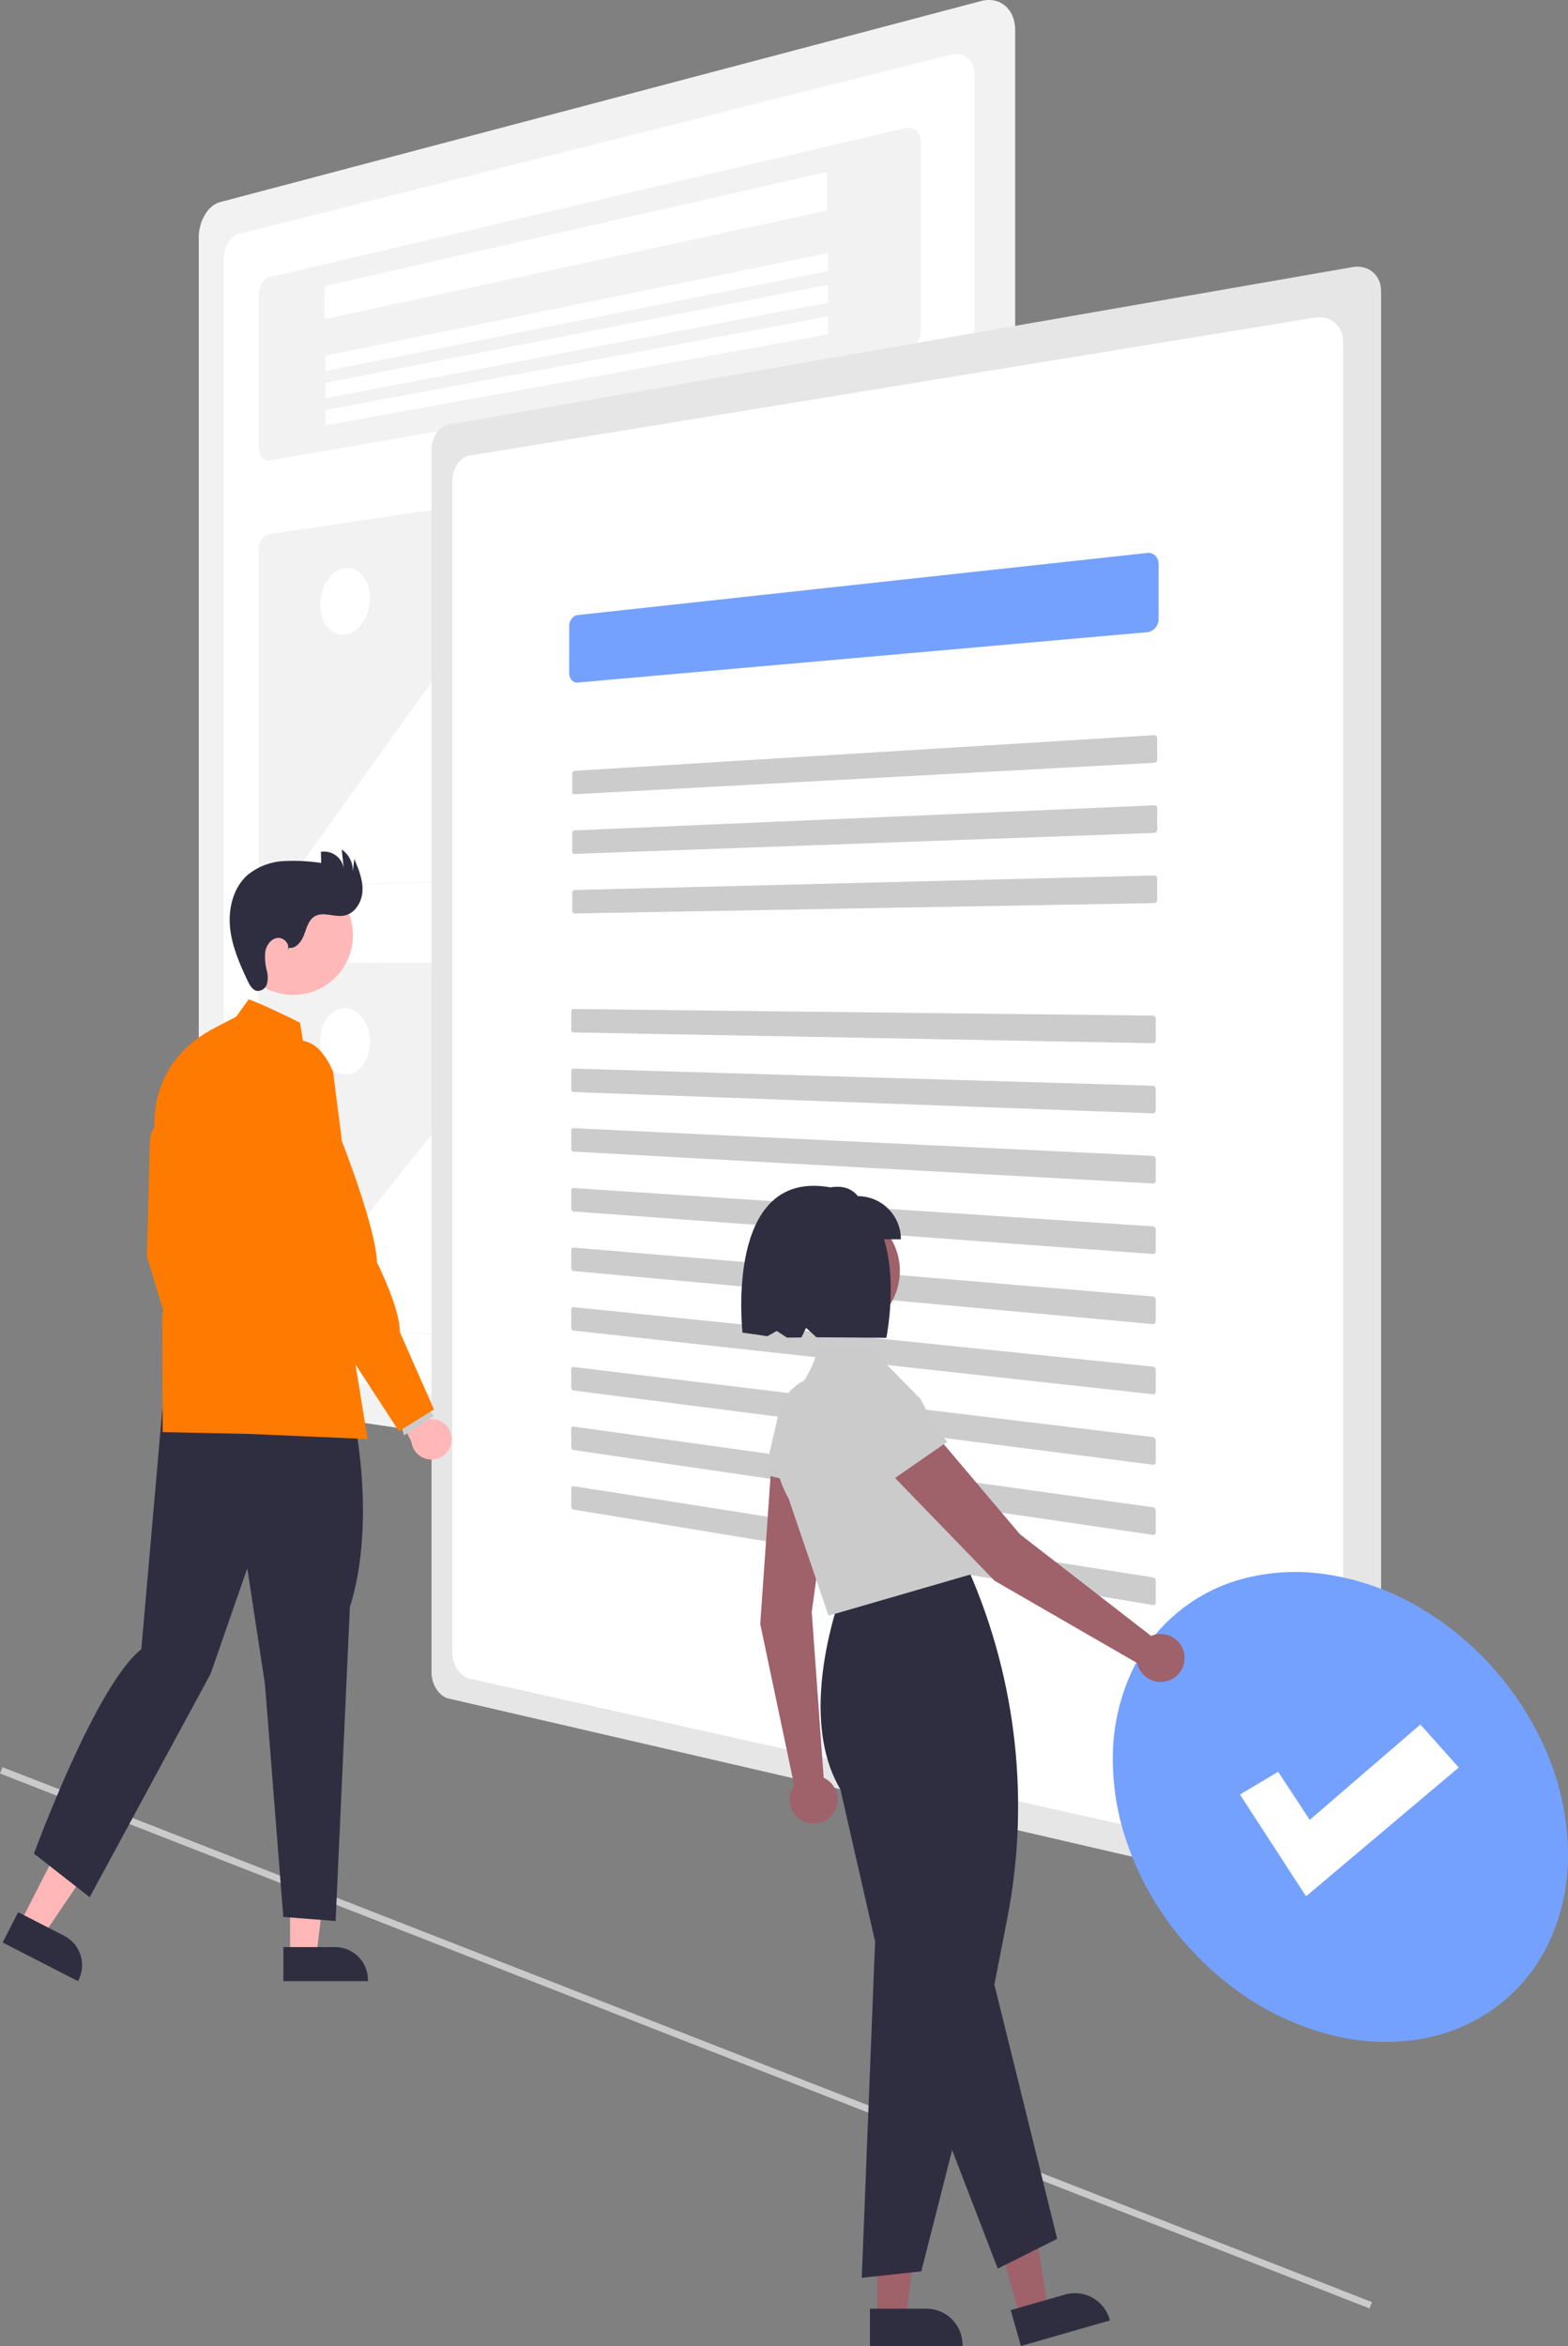 <svg xmlns="http://www.w3.org/2000/svg" width="125" height="187" viewBox="0 0 125 187" fill="none"><rect x="0" y="0" width="125" height="187" fill="#808080" stroke="none"/><g clip-path="url(#clip0_664_74)"><path d="M0.197 140.86L0 141.365L109.179 184.007L109.376 183.502L0.197 140.86Z" fill="#CACACA"></path><path d="M78.211 0.083L17.524 16.116C17.281 16.185 17.057 16.308 16.868 16.475C16.657 16.66 16.478 16.878 16.335 17.12C16.179 17.383 16.059 17.665 15.977 17.959C15.891 18.267 15.847 18.585 15.846 18.906V109.129C15.846 109.444 15.89 109.758 15.977 110.061C16.058 110.342 16.178 110.611 16.335 110.858C16.477 111.083 16.657 111.281 16.868 111.441C17.06 111.588 17.286 111.685 17.524 111.724L78.211 120.679C78.563 120.733 78.923 120.705 79.262 120.598C79.585 120.494 79.88 120.317 80.125 120.082C80.379 119.836 80.579 119.539 80.711 119.211C80.856 118.849 80.929 118.462 80.927 118.072V2.374C80.931 1.992 80.857 1.613 80.711 1.26C80.581 0.95 80.381 0.675 80.125 0.458C79.877 0.249 79.58 0.106 79.262 0.042C78.913 -0.026 78.553 -0.011 78.211 0.083Z" fill="#F2F2F2"></path><path d="M19.02 18.648C18.849 18.698 18.691 18.787 18.558 18.906C18.41 19.037 18.284 19.19 18.184 19.361C18.075 19.546 17.991 19.746 17.935 19.954C17.876 20.171 17.848 20.395 17.85 20.62V107.182C17.847 107.403 17.876 107.624 17.935 107.837C17.99 108.036 18.074 108.226 18.184 108.401C18.282 108.56 18.409 108.699 18.557 108.813C18.692 108.918 18.851 108.988 19.019 109.017L75.865 116.692C76.107 116.721 76.353 116.694 76.583 116.613C76.803 116.533 77.003 116.405 77.167 116.237C77.338 116.062 77.471 115.852 77.558 115.623C77.653 115.37 77.699 115.101 77.694 114.831V5.99C77.7 5.724 77.654 5.46 77.558 5.213C77.473 4.996 77.339 4.801 77.167 4.645C77.001 4.495 76.8 4.389 76.583 4.337C76.346 4.282 76.1 4.284 75.865 4.342L19.02 18.648Z" fill="white"></path><path d="M21.425 22.109C21.308 22.139 21.2 22.198 21.111 22.281C21.009 22.375 20.923 22.486 20.857 22.608C20.781 22.746 20.723 22.892 20.685 23.045C20.643 23.208 20.621 23.376 20.621 23.544V35.601C20.62 35.761 20.641 35.92 20.684 36.074C20.72 36.205 20.778 36.329 20.855 36.44C20.921 36.535 21.009 36.612 21.111 36.664C21.208 36.712 21.318 36.727 21.424 36.708L72.233 27.939C72.4 27.908 72.559 27.84 72.697 27.739C72.845 27.631 72.974 27.498 73.077 27.346C73.189 27.183 73.276 27.005 73.335 26.816C73.397 26.619 73.429 26.413 73.429 26.206V11.443C73.431 11.248 73.399 11.055 73.335 10.871C73.279 10.713 73.192 10.568 73.077 10.445C72.972 10.332 72.838 10.249 72.689 10.205C72.54 10.161 72.383 10.158 72.233 10.196L21.425 22.109Z" fill="#F2F2F2"></path><path d="M21.425 42.577C21.309 42.598 21.2 42.647 21.108 42.719C21.006 42.797 20.919 42.893 20.85 43.002C20.774 43.121 20.717 43.251 20.678 43.387C20.638 43.532 20.619 43.682 20.621 43.833V69.601C20.619 69.749 20.639 69.895 20.68 70.037C20.717 70.163 20.775 70.283 20.852 70.391C20.92 70.488 21.008 70.569 21.109 70.629C21.205 70.686 21.315 70.716 21.426 70.715L72.234 69.264C72.398 69.256 72.558 69.212 72.703 69.135C72.85 69.057 72.979 68.951 73.085 68.824C73.196 68.691 73.283 68.539 73.341 68.376C73.402 68.203 73.432 68.021 73.43 67.838V36.285C73.433 36.107 73.403 35.93 73.341 35.763C73.284 35.612 73.198 35.475 73.085 35.36C72.978 35.25 72.848 35.167 72.703 35.116C72.552 35.064 72.391 35.048 72.233 35.07L21.425 42.577Z" fill="#F2F2F2"></path><path d="M25.876 22.807L65.922 13.708V16.782L25.876 25.443V22.807Z" fill="white"></path><path d="M25.946 28.348L66.017 20.169V21.597L25.946 29.572V28.348Z" fill="white"></path><path d="M25.946 30.514L66.017 22.695V24.123L25.946 31.738V30.514Z" fill="white"></path><path d="M25.946 32.68L66.017 25.222V26.65L25.946 33.904V32.68Z" fill="white"></path><path d="M48.164 70.002L68.485 69.426C68.556 69.424 68.626 69.41 68.692 69.384C68.759 69.359 68.821 69.323 68.877 69.278C68.936 69.232 68.987 69.177 69.03 69.117C69.075 69.052 69.111 68.982 69.137 68.907C69.191 68.757 69.205 68.596 69.177 68.438C69.164 68.362 69.141 68.289 69.109 68.219C69.076 68.15 69.034 68.087 68.984 68.03L55.588 53.147C55.53 53.081 55.457 53.029 55.376 52.996C55.299 52.966 55.217 52.954 55.135 52.962C55.05 52.97 54.968 52.997 54.894 53.04C54.812 53.088 54.741 53.152 54.683 53.228L51.567 57.264C51.449 57.419 51.303 57.548 51.135 57.646C50.986 57.733 50.818 57.785 50.646 57.799C50.48 57.812 50.312 57.784 50.159 57.719C49.994 57.648 49.848 57.54 49.731 57.404L40.546 46.826C40.495 46.766 40.43 46.719 40.357 46.689C40.289 46.663 40.215 46.653 40.143 46.662C40.066 46.672 39.993 46.699 39.928 46.741C39.854 46.789 39.79 46.851 39.74 46.923L23.602 69.446C23.566 69.497 23.537 69.552 23.514 69.611C23.491 69.671 23.475 69.734 23.466 69.798C23.456 69.864 23.454 69.93 23.459 69.996C23.463 70.061 23.475 70.126 23.494 70.189C23.512 70.249 23.538 70.306 23.57 70.359C23.6 70.407 23.636 70.451 23.678 70.488C23.716 70.523 23.761 70.55 23.809 70.569C23.856 70.588 23.905 70.596 23.956 70.595L48.188 69.898L48.164 70.002Z" fill="white"></path><path d="M27.492 45.282C27.754 45.247 28.021 45.284 28.264 45.39C28.511 45.5 28.729 45.667 28.9 45.877C29.091 46.113 29.237 46.382 29.329 46.671C29.436 47.001 29.489 47.346 29.487 47.693C29.487 48.052 29.434 48.409 29.329 48.753C29.233 49.073 29.088 49.376 28.9 49.652C28.73 49.904 28.515 50.122 28.265 50.295C28.035 50.455 27.77 50.556 27.493 50.59C27.23 50.62 26.965 50.578 26.725 50.467C26.481 50.353 26.268 50.183 26.101 49.972C25.914 49.736 25.771 49.469 25.681 49.182C25.578 48.857 25.526 48.517 25.528 48.176C25.528 47.822 25.579 47.47 25.681 47.132C25.775 46.815 25.916 46.514 26.1 46.24C26.267 45.988 26.478 45.769 26.724 45.592C26.951 45.428 27.215 45.322 27.492 45.282Z" fill="white"></path><path d="M21.425 76.768C21.312 76.771 21.203 76.804 21.108 76.863C21.006 76.927 20.919 77.011 20.851 77.11C20.775 77.219 20.717 77.341 20.679 77.469C20.638 77.612 20.619 77.759 20.621 77.907V103.676C20.619 103.826 20.639 103.975 20.68 104.12C20.718 104.254 20.776 104.382 20.852 104.499C20.92 104.606 21.007 104.699 21.109 104.774C21.203 104.844 21.311 104.889 21.426 104.906L72.233 110.812C72.392 110.829 72.552 110.808 72.702 110.751C72.847 110.695 72.977 110.608 73.084 110.495C73.196 110.377 73.283 110.237 73.339 110.084C73.401 109.916 73.432 109.738 73.429 109.559V78.007C73.431 77.825 73.401 77.643 73.339 77.472C73.282 77.311 73.195 77.162 73.084 77.032C72.978 76.908 72.848 76.806 72.702 76.733C72.556 76.66 72.395 76.621 72.233 76.618L21.425 76.768Z" fill="#F2F2F2"></path><path d="M48.164 108.066L68.484 110.432C68.553 110.44 68.623 110.436 68.691 110.42C68.757 110.405 68.82 110.378 68.876 110.341C68.934 110.303 68.986 110.256 69.029 110.201C69.074 110.143 69.11 110.077 69.136 110.008C69.163 109.935 69.18 109.858 69.187 109.78C69.193 109.701 69.19 109.622 69.176 109.544C69.163 109.465 69.14 109.388 69.107 109.315C69.075 109.241 69.033 109.171 68.983 109.108L55.588 92.285C55.53 92.212 55.458 92.15 55.375 92.105C55.301 92.064 55.219 92.041 55.134 92.036C55.052 92.031 54.97 92.046 54.894 92.079C54.813 92.115 54.741 92.168 54.683 92.236L51.566 95.82C51.449 95.958 51.301 96.067 51.135 96.139C50.981 96.205 50.813 96.233 50.646 96.222C50.474 96.209 50.308 96.157 50.159 96.071C49.993 95.975 49.847 95.847 49.732 95.694L40.546 83.785C40.495 83.718 40.431 83.662 40.357 83.621C40.291 83.585 40.217 83.565 40.142 83.563C40.068 83.561 39.994 83.578 39.928 83.611C39.854 83.648 39.789 83.7 39.738 83.765L23.602 103.953C23.566 103.999 23.536 104.05 23.514 104.105C23.491 104.163 23.475 104.224 23.466 104.285C23.456 104.35 23.454 104.416 23.459 104.482C23.463 104.549 23.475 104.616 23.494 104.681C23.512 104.744 23.538 104.805 23.57 104.863C23.6 104.915 23.636 104.964 23.678 105.007C23.716 105.047 23.76 105.081 23.809 105.107C23.854 105.132 23.904 105.148 23.955 105.154L48.188 107.966L48.164 108.066Z" fill="white"></path><path d="M27.492 80.352C27.764 80.357 28.03 80.432 28.264 80.57C28.513 80.718 28.729 80.916 28.899 81.151C29.088 81.41 29.233 81.7 29.328 82.007C29.434 82.345 29.487 82.697 29.486 83.052C29.487 83.403 29.434 83.754 29.328 84.089C29.234 84.391 29.089 84.674 28.899 84.926C28.729 85.153 28.512 85.341 28.264 85.477C28.027 85.605 27.761 85.668 27.492 85.66C27.22 85.649 26.955 85.568 26.724 85.426C26.479 85.274 26.266 85.075 26.1 84.84C25.915 84.581 25.773 84.294 25.681 83.989C25.579 83.656 25.527 83.309 25.528 82.961C25.527 82.614 25.578 82.27 25.681 81.939C25.773 81.64 25.914 81.359 26.1 81.108C26.266 80.88 26.479 80.69 26.724 80.55C26.958 80.418 27.223 80.349 27.492 80.352Z" fill="white"></path><path d="M35.756 33.843C35.565 33.879 35.384 33.958 35.227 34.074C35.059 34.198 34.914 34.351 34.798 34.525C34.672 34.712 34.575 34.917 34.509 35.133C34.439 35.36 34.403 35.596 34.402 35.834V133.321C34.404 133.793 34.541 134.255 34.797 134.651C34.914 134.833 35.059 134.993 35.227 135.127C35.382 135.252 35.562 135.341 35.755 135.389L107.825 152.06C108.114 152.129 108.414 152.137 108.706 152.084C108.969 152.034 109.216 151.924 109.429 151.761C109.639 151.599 109.807 151.388 109.918 151.147C110.04 150.88 110.102 150.59 110.099 150.298V23.183C110.101 22.887 110.04 22.593 109.918 22.323C109.806 22.075 109.639 21.855 109.429 21.681C109.218 21.507 108.971 21.382 108.706 21.317C108.418 21.246 108.118 21.237 107.826 21.29L35.756 33.843Z" fill="#E6E6E6"></path><path d="M37.42 36.316C37.225 36.355 37.041 36.437 36.882 36.556C36.711 36.684 36.564 36.84 36.447 37.018C36.321 37.208 36.224 37.417 36.159 37.636C36.09 37.866 36.056 38.106 36.059 38.347V131.688C36.055 132.167 36.19 132.637 36.447 133.04C36.565 133.226 36.711 133.39 36.882 133.528C37.039 133.657 37.223 133.749 37.42 133.8L104.861 148.872C105.147 148.934 105.443 148.934 105.729 148.872C105.989 148.816 106.231 148.699 106.436 148.53C106.642 148.361 106.804 148.146 106.909 147.902C107.025 147.632 107.081 147.34 107.074 147.046V27.268C107.081 26.971 107.024 26.676 106.909 26.403C106.803 26.151 106.642 25.927 106.438 25.747C106.233 25.567 105.991 25.435 105.729 25.361C105.447 25.282 105.151 25.265 104.861 25.309L37.42 36.316Z" fill="white"></path><path d="M46.03 49.029C45.939 49.04 45.852 49.071 45.775 49.121C45.694 49.174 45.624 49.24 45.568 49.319C45.507 49.402 45.459 49.495 45.428 49.593C45.394 49.697 45.376 49.806 45.376 49.915V53.652C45.376 53.758 45.393 53.864 45.428 53.965C45.458 54.054 45.506 54.138 45.567 54.21C45.624 54.277 45.695 54.331 45.775 54.367C45.855 54.402 45.943 54.416 46.03 54.408L91.455 50.392C91.579 50.38 91.699 50.344 91.808 50.285C91.917 50.225 92.014 50.147 92.096 50.053C92.179 49.958 92.245 49.849 92.291 49.731C92.338 49.61 92.362 49.481 92.363 49.351V44.938C92.363 44.813 92.339 44.688 92.291 44.573C92.247 44.465 92.18 44.368 92.096 44.288C92.014 44.21 91.916 44.15 91.808 44.114C91.695 44.075 91.574 44.062 91.455 44.075L46.03 49.029Z" fill="#75A1FE"></path><path d="M45.785 61.444C45.762 61.445 45.74 61.452 45.72 61.464C45.7 61.476 45.682 61.492 45.668 61.511C45.653 61.531 45.641 61.553 45.633 61.577C45.625 61.603 45.62 61.63 45.62 61.657V63.118C45.62 63.144 45.625 63.171 45.633 63.196C45.641 63.219 45.653 63.24 45.668 63.259C45.682 63.276 45.7 63.29 45.72 63.3C45.74 63.309 45.762 63.314 45.785 63.312L92.022 60.801C92.053 60.799 92.083 60.791 92.111 60.777C92.138 60.763 92.162 60.744 92.183 60.721C92.225 60.674 92.249 60.612 92.249 60.548V58.827C92.249 58.795 92.243 58.764 92.231 58.734C92.22 58.707 92.204 58.682 92.183 58.661C92.162 58.64 92.137 58.624 92.109 58.613C92.081 58.603 92.052 58.598 92.022 58.6L45.785 61.444Z" fill="#CCCCCC"></path><path d="M45.785 66.193C45.762 66.194 45.74 66.201 45.72 66.212C45.7 66.224 45.682 66.239 45.668 66.258C45.653 66.278 45.641 66.3 45.633 66.324C45.625 66.35 45.62 66.377 45.62 66.404V67.864C45.62 67.891 45.625 67.918 45.633 67.943C45.641 67.966 45.653 67.988 45.668 68.008C45.682 68.025 45.7 68.039 45.72 68.049C45.74 68.059 45.762 68.064 45.785 68.063L92.022 66.393C92.053 66.392 92.083 66.385 92.111 66.372C92.138 66.359 92.162 66.34 92.183 66.318C92.225 66.271 92.249 66.209 92.249 66.146V64.423C92.249 64.391 92.243 64.36 92.231 64.331C92.22 64.303 92.204 64.278 92.183 64.256C92.162 64.236 92.138 64.219 92.111 64.208C92.082 64.197 92.052 64.192 92.022 64.193L45.785 66.193Z" fill="#CCCCCC"></path><path d="M45.785 70.943C45.762 70.943 45.74 70.949 45.72 70.96C45.7 70.972 45.683 70.987 45.669 71.005C45.654 71.025 45.642 71.047 45.634 71.071C45.625 71.096 45.621 71.123 45.621 71.15V72.611C45.621 72.637 45.625 72.664 45.634 72.69C45.642 72.713 45.654 72.735 45.669 72.754C45.683 72.772 45.701 72.787 45.721 72.797C45.741 72.807 45.763 72.813 45.785 72.812L92.022 71.986C92.053 71.985 92.083 71.978 92.111 71.965C92.138 71.952 92.162 71.934 92.183 71.912C92.204 71.889 92.22 71.863 92.231 71.835C92.243 71.805 92.249 71.773 92.249 71.741V70.02C92.249 69.988 92.243 69.957 92.231 69.927C92.22 69.899 92.204 69.874 92.183 69.852C92.162 69.83 92.138 69.813 92.111 69.801C92.083 69.79 92.052 69.784 92.022 69.785L45.785 70.943Z" fill="#CCCCCC"></path><path d="M45.703 80.429C45.68 80.428 45.658 80.434 45.638 80.444C45.618 80.455 45.601 80.469 45.587 80.487C45.571 80.506 45.56 80.528 45.552 80.552C45.544 80.577 45.539 80.604 45.539 80.63V82.09C45.539 82.117 45.544 82.144 45.552 82.17C45.56 82.193 45.572 82.215 45.587 82.234C45.601 82.252 45.619 82.268 45.639 82.279C45.659 82.29 45.681 82.296 45.703 82.296L91.91 83.154C91.94 83.155 91.97 83.149 91.998 83.137C92.025 83.126 92.049 83.108 92.07 83.087C92.091 83.065 92.107 83.04 92.118 83.012C92.13 82.982 92.136 82.95 92.136 82.919V81.198C92.136 81.166 92.13 81.134 92.118 81.104C92.107 81.076 92.091 81.05 92.07 81.027C92.049 81.005 92.025 80.988 91.998 80.975C91.97 80.962 91.94 80.955 91.91 80.955L45.703 80.429Z" fill="#CCCCCC"></path><path d="M45.703 85.177C45.681 85.176 45.658 85.181 45.638 85.191C45.618 85.201 45.601 85.216 45.587 85.234C45.571 85.253 45.559 85.275 45.551 85.298C45.543 85.323 45.539 85.349 45.539 85.375V86.835C45.539 86.862 45.544 86.889 45.552 86.915C45.56 86.939 45.572 86.961 45.587 86.981C45.601 86.999 45.619 87.015 45.639 87.026C45.659 87.038 45.681 87.044 45.703 87.045L91.91 88.746C91.94 88.747 91.97 88.742 91.998 88.73C92.025 88.719 92.049 88.702 92.07 88.681C92.091 88.66 92.107 88.635 92.118 88.607C92.13 88.577 92.136 88.546 92.136 88.514V86.793C92.136 86.761 92.13 86.729 92.118 86.699C92.107 86.67 92.091 86.644 92.07 86.621C92.049 86.599 92.025 86.581 91.998 86.567C91.97 86.554 91.94 86.547 91.91 86.546L45.703 85.177Z" fill="#CCCCCC"></path><path d="M45.703 89.924C45.681 89.924 45.659 89.928 45.639 89.938C45.619 89.948 45.601 89.962 45.587 89.979C45.572 89.998 45.56 90.019 45.552 90.042C45.544 90.067 45.539 90.094 45.539 90.12V91.58C45.539 91.607 45.544 91.634 45.552 91.66C45.56 91.684 45.572 91.707 45.587 91.727C45.601 91.745 45.619 91.761 45.639 91.773C45.659 91.785 45.681 91.791 45.703 91.793L91.91 94.336C91.939 94.338 91.969 94.333 91.996 94.323C92.024 94.312 92.049 94.296 92.07 94.275C92.091 94.253 92.107 94.228 92.118 94.201C92.13 94.171 92.136 94.14 92.136 94.108V92.387C92.136 92.324 92.112 92.263 92.07 92.215C92.049 92.193 92.025 92.174 91.998 92.16C91.97 92.147 91.94 92.139 91.91 92.137L45.703 89.924Z" fill="#CCCCCC"></path><path d="M45.703 94.696C45.681 94.694 45.658 94.698 45.638 94.708C45.619 94.717 45.601 94.731 45.587 94.748C45.572 94.767 45.56 94.788 45.552 94.811C45.544 94.836 45.539 94.862 45.539 94.889V96.349C45.539 96.376 45.544 96.403 45.552 96.429C45.56 96.453 45.572 96.476 45.587 96.496C45.601 96.515 45.619 96.531 45.639 96.544C45.658 96.556 45.681 96.563 45.703 96.565L91.909 99.955C91.939 99.957 91.969 99.953 91.997 99.942C92.024 99.932 92.049 99.916 92.069 99.896C92.09 99.875 92.106 99.85 92.118 99.823C92.13 99.794 92.136 99.763 92.135 99.731V98.01C92.135 97.977 92.129 97.945 92.118 97.915C92.106 97.886 92.09 97.859 92.069 97.836C92.049 97.813 92.024 97.793 91.997 97.779C91.969 97.765 91.939 97.757 91.909 97.755L45.703 94.696Z" fill="#CCCCCC"></path><path d="M45.703 99.444C45.681 99.442 45.659 99.446 45.638 99.455C45.619 99.464 45.601 99.478 45.587 99.495C45.572 99.513 45.56 99.533 45.552 99.556C45.544 99.581 45.539 99.607 45.539 99.634V101.094C45.539 101.121 45.544 101.148 45.552 101.174C45.56 101.198 45.572 101.221 45.587 101.242C45.601 101.261 45.619 101.278 45.639 101.29C45.658 101.302 45.681 101.31 45.703 101.312L91.909 105.545C91.939 105.548 91.969 105.544 91.997 105.534C92.024 105.525 92.048 105.509 92.069 105.489C92.09 105.469 92.106 105.444 92.118 105.417C92.13 105.388 92.136 105.357 92.135 105.326V103.604C92.135 103.572 92.129 103.54 92.118 103.509C92.106 103.48 92.09 103.453 92.069 103.429C92.049 103.406 92.024 103.386 91.997 103.371C91.97 103.357 91.94 103.348 91.909 103.345L45.703 99.444Z" fill="#CCCCCC"></path><path d="M45.703 104.192C45.681 104.189 45.659 104.193 45.638 104.201C45.619 104.21 45.601 104.223 45.587 104.239C45.572 104.257 45.56 104.278 45.552 104.301C45.544 104.326 45.539 104.352 45.539 104.379V105.839C45.539 105.866 45.544 105.893 45.552 105.919C45.56 105.944 45.572 105.967 45.587 105.988C45.601 106.007 45.619 106.024 45.639 106.037C45.658 106.05 45.681 106.058 45.703 106.06L91.909 111.135C91.938 111.139 91.969 111.136 91.997 111.126C92.024 111.117 92.048 111.102 92.069 111.083C92.09 111.063 92.107 111.039 92.118 111.012C92.13 110.983 92.136 110.952 92.135 110.92V109.199C92.135 109.166 92.129 109.134 92.118 109.104C92.106 109.074 92.09 109.046 92.069 109.022C92.049 108.999 92.024 108.979 91.997 108.963C91.97 108.948 91.94 108.939 91.909 108.935L45.703 104.192Z" fill="#CCCCCC"></path><path d="M45.703 108.963C45.681 108.961 45.659 108.964 45.638 108.972C45.619 108.98 45.601 108.992 45.587 109.008C45.572 109.026 45.56 109.047 45.552 109.07C45.544 109.095 45.539 109.121 45.539 109.147V110.607C45.539 110.634 45.544 110.662 45.552 110.688C45.56 110.713 45.572 110.736 45.587 110.757C45.601 110.777 45.619 110.794 45.639 110.807C45.658 110.82 45.68 110.829 45.703 110.832L91.909 116.754C91.938 116.758 91.968 116.755 91.997 116.746C92.024 116.738 92.048 116.723 92.069 116.703C92.09 116.684 92.107 116.66 92.118 116.633C92.13 116.604 92.136 116.573 92.135 116.542V114.822C92.135 114.789 92.129 114.756 92.118 114.726C92.106 114.696 92.09 114.668 92.069 114.644C92.049 114.62 92.024 114.599 91.997 114.584C91.97 114.568 91.94 114.558 91.909 114.554L45.703 108.963Z" fill="#CCCCCC"></path><path d="M45.703 113.711C45.681 113.708 45.659 113.711 45.638 113.719C45.619 113.727 45.601 113.739 45.587 113.755C45.572 113.772 45.56 113.793 45.552 113.815C45.544 113.84 45.539 113.866 45.539 113.892V115.352C45.539 115.379 45.544 115.407 45.552 115.433C45.56 115.458 45.572 115.481 45.587 115.503C45.601 115.523 45.619 115.54 45.639 115.554C45.658 115.567 45.68 115.576 45.703 115.579L91.909 122.344C91.938 122.349 91.968 122.347 91.997 122.338C92.024 122.33 92.048 122.316 92.069 122.297C92.09 122.278 92.107 122.255 92.118 122.228C92.13 122.199 92.136 122.168 92.135 122.137V120.416C92.135 120.383 92.129 120.351 92.118 120.32C92.106 120.29 92.09 120.262 92.069 120.237C92.049 120.213 92.024 120.192 91.997 120.176C91.97 120.16 91.94 120.149 91.909 120.145L45.703 113.711Z" fill="#CCCCCC"></path><path d="M45.703 118.459C45.681 118.456 45.659 118.458 45.638 118.465C45.619 118.473 45.601 118.485 45.587 118.501C45.572 118.518 45.56 118.538 45.552 118.56C45.544 118.585 45.539 118.611 45.539 118.637V120.097C45.539 120.124 45.544 120.152 45.552 120.178C45.56 120.203 45.572 120.227 45.587 120.249C45.601 120.269 45.619 120.287 45.639 120.301C45.658 120.314 45.68 120.324 45.703 120.327L91.909 127.935C91.938 127.94 91.968 127.938 91.997 127.93C92.024 127.923 92.048 127.909 92.069 127.891C92.09 127.872 92.107 127.849 92.118 127.822C92.13 127.794 92.136 127.763 92.135 127.732V126.011C92.135 125.978 92.129 125.945 92.118 125.914C92.106 125.884 92.09 125.855 92.069 125.83C92.049 125.805 92.024 125.784 91.997 125.767C91.97 125.751 91.94 125.74 91.909 125.734L45.703 118.459Z" fill="#CCCCCC"></path><path d="M105.831 125.506C108.368 125.901 110.809 126.766 113.029 128.056C117.698 130.767 121.346 134.944 123.41 139.94C124.442 142.429 124.982 145.094 124.999 147.789C125.027 150.277 124.483 152.737 123.41 154.98C122.429 157.001 120.966 158.748 119.152 160.067C117.336 161.372 115.238 162.228 113.029 162.566C110.626 162.926 108.175 162.779 105.832 162.136C103.365 161.471 101.033 160.379 98.943 158.908C96.887 157.468 95.063 155.721 93.534 153.729C92.033 151.785 90.838 149.623 89.991 147.317C89.157 145.063 88.725 142.68 88.712 140.276C88.692 138.041 89.127 135.825 89.991 133.764C90.792 131.858 92.014 130.159 93.565 128.794C95.115 127.428 96.954 126.433 98.943 125.881C101.186 125.267 103.535 125.139 105.831 125.506Z" fill="#75A1FE"></path><path d="M104.117 151.156L98.85 143.043L101.892 141.23L104.412 145.062L113.232 137.459L116.291 140.888L104.117 151.156Z" fill="white"></path><path d="M65.663 141.703L64.711 128.482L66.42 116.093L61.565 115.765L60.606 129.45L63.315 142.319C63.084 142.639 62.958 143.022 62.953 143.417C62.948 143.811 63.064 144.198 63.287 144.523C63.509 144.849 63.826 145.097 64.195 145.235C64.564 145.373 64.966 145.393 65.347 145.293C65.728 145.193 66.069 144.978 66.322 144.677C66.576 144.375 66.731 144.002 66.766 143.609C66.8 143.217 66.713 142.822 66.515 142.481C66.318 142.14 66.02 141.868 65.663 141.703Z" fill="#9F616A"></path><path d="M60.945 117.545L62.085 112.6C62.304 111.653 62.875 110.825 63.682 110.287C64.49 109.749 65.472 109.54 66.428 109.704C67.384 109.868 68.241 110.392 68.824 111.169C69.407 111.946 69.671 112.917 69.562 113.883L68.934 119.471L60.945 117.545Z" fill="#CBCBCB"></path><path d="M69.934 184.776L72.224 184.776L73.312 175.927L69.934 175.928L69.934 184.776Z" fill="#9F616A"></path><path d="M69.35 184.027L73.859 184.027C74.621 184.027 75.351 184.33 75.89 184.87C76.429 185.41 76.732 186.143 76.732 186.906V187L69.351 187L69.35 184.027Z" fill="#2F2E41"></path><path d="M81.339 184.701L83.539 184.069L82.155 175.262L78.907 176.195L81.339 184.701Z" fill="#9F616A"></path><path d="M80.572 184.142L84.905 182.898C85.638 182.688 86.424 182.778 87.09 183.148C87.756 183.518 88.249 184.139 88.458 184.873L88.484 184.963L81.388 187L80.572 184.142Z" fill="#2F2E41"></path><path d="M68.697 181.564L69.762 154.759L66.996 142.629C63.275 136.376 67.29 126.402 67.331 126.301L67.346 126.265L67.385 126.26L77.12 124.938L77.256 125.252C81.064 133.977 82.121 143.658 80.285 153.001L79.272 158.195L84.279 178.457L79.54 180.831L75.904 171.382L73.446 181.05L68.697 181.564Z" fill="#2F2E41"></path><path d="M66.049 128.787L62.873 119.462C60.899 115.977 62.151 112.884 63.549 110.902C65.059 108.763 65.15 107.563 65.17 107.55L65.186 107.539L69.358 107.412L73.22 111.345C73.463 111.25 75.515 116.317 75.341 116.572L78.038 125.309L66.049 128.787Z" fill="#CBCBCB"></path><path d="M91.763 130.4L81.302 122.29L73.234 112.748L69.75 116.154L79.283 126L90.655 132.564C90.739 132.95 90.939 133.3 91.229 133.567C91.519 133.834 91.884 134.005 92.274 134.056C92.665 134.107 93.061 134.036 93.41 133.853C93.758 133.669 94.042 133.382 94.222 133.031C94.401 132.68 94.469 132.282 94.414 131.892C94.359 131.501 94.186 131.137 93.916 130.849C93.647 130.561 93.296 130.363 92.911 130.283C92.525 130.203 92.125 130.244 91.763 130.4Z" fill="#9F616A"></path><path d="M68.76 119.604L65.845 115.454C65.287 114.659 65.053 113.68 65.192 112.718C65.33 111.756 65.831 110.884 66.591 110.28C67.35 109.675 68.312 109.385 69.278 109.469C70.244 109.552 71.142 110.003 71.788 110.728L75.522 114.925L68.76 119.604Z" fill="#CBCBCB"></path><path d="M66.781 106.269C69.518 106.269 71.736 104.046 71.736 101.303C71.736 98.561 69.518 96.337 66.781 96.337C64.045 96.337 61.827 98.561 61.827 101.303C61.827 104.046 64.045 106.269 66.781 106.269Z" fill="#9F616A"></path><path d="M71.82 98.784H63.952V95.347C65.679 94.659 67.368 94.075 68.39 95.347C69.3 95.347 70.172 95.709 70.815 96.354C71.458 96.998 71.82 97.872 71.82 98.784Z" fill="#2F2E41"></path><path d="M65.036 94.523C57.828 94.326 59.193 106.227 59.193 106.227C59.193 106.227 60.553 106.407 61.173 106.513L61.923 106.09L62.729 106.62C63.099 106.622 63.488 106.615 63.892 106.608L64.261 105.845L65.086 106.594C66.586 106.596 70.659 106.638 70.659 106.638C70.659 106.638 73.113 94.744 65.036 94.523Z" fill="#2F2E41"></path><path d="M35.992 114.914C36.021 114.682 35.998 114.446 35.925 114.223C35.853 114 35.732 113.795 35.573 113.624C35.413 113.453 35.218 113.319 35.001 113.231C34.783 113.144 34.55 113.105 34.316 113.118L32.732 109.814L30.494 110.289L32.796 114.923C32.844 115.315 33.033 115.676 33.328 115.937C33.623 116.199 34.004 116.342 34.398 116.341C34.792 116.34 35.172 116.194 35.466 115.931C35.759 115.668 35.947 115.307 35.992 114.914Z" fill="#FFB7B7"></path><path d="M1.61 153.274L3.473 154.229L8.037 147.483L5.287 146.073L1.61 153.274Z" fill="#FFB7B7"></path><path d="M1.447 152.421L5.115 154.302C5.735 154.62 6.204 155.172 6.418 155.836C6.632 156.5 6.574 157.223 6.256 157.844L6.218 157.92L0.211 154.84L1.447 152.421Z" fill="#2F2E41"></path><path d="M23.124 155.887H25.217L26.212 147.798L23.124 147.799L23.124 155.887Z" fill="#FFB7B7"></path><path d="M22.591 155.203L26.712 155.203C27.408 155.203 28.076 155.48 28.569 155.974C29.061 156.467 29.338 157.137 29.338 157.835V157.92L22.591 157.92L22.591 155.203Z" fill="#2F2E41"></path><path d="M13.336 89.909C13.336 89.909 11.935 88.833 11.935 91.462L11.714 100.146L14.184 108.35L15.623 105.689L15.033 99.924L13.336 89.909Z" fill="#FF7A00"></path><path d="M28.326 113.663C28.326 113.663 29.951 121.594 27.892 128.102L26.755 153.126L22.584 152.8L21.122 134.236L19.714 125.008L16.789 133.421L7.148 151.226L2.707 147.752C2.707 147.752 7.628 134.293 11.264 131.467L13.088 110.652L28.326 113.663Z" fill="#2F2E41"></path><path d="M23.382 79.306C26.008 79.306 28.137 77.173 28.137 74.541C28.137 71.909 26.008 69.775 23.382 69.775C20.756 69.775 18.627 71.909 18.627 74.541C18.627 77.173 20.756 79.306 23.382 79.306Z" fill="#FFB8B8"></path><path d="M23.046 75.551C23.616 75.626 24.046 75.041 24.245 74.501C24.445 73.961 24.596 73.332 25.092 73.04C25.769 72.641 26.636 73.121 27.41 72.989C28.284 72.84 28.853 71.912 28.897 71.024C28.942 70.136 28.589 69.282 28.244 68.464L28.123 69.481C28.139 69.136 28.067 68.793 27.913 68.484C27.759 68.176 27.528 67.912 27.243 67.718L27.399 69.21C27.366 69.004 27.292 68.807 27.183 68.63C27.074 68.452 26.93 68.298 26.761 68.177C26.592 68.055 26.401 67.968 26.198 67.92C25.996 67.873 25.786 67.866 25.58 67.9L25.605 68.789C24.599 68.633 23.579 68.584 22.563 68.64C21.54 68.699 20.561 69.077 19.762 69.721C18.614 70.721 18.195 72.368 18.335 73.886C18.476 75.404 19.102 76.831 19.753 78.209C19.917 78.555 20.144 78.946 20.524 78.99C20.697 78.993 20.865 78.938 21.003 78.834C21.14 78.73 21.24 78.583 21.285 78.416C21.367 78.08 21.363 77.728 21.276 77.393C21.141 76.889 21.098 76.365 21.149 75.846C21.239 75.333 21.607 74.826 22.123 74.763C22.639 74.701 23.166 75.291 22.918 75.749L23.046 75.551Z" fill="#2F2E41"></path><path d="M18.831 81.04L19.826 79.655C19.826 79.655 20.939 80.034 23.919 81.52L24.13 82.818L29.303 114.707L19.9 114.3L17.34 114.245L15.468 114.205L12.968 114.152L12.931 104.987L13.742 97.966L12.488 91.351C12.488 91.351 10.911 85.276 16.987 82.001L18.831 81.04Z" fill="#FF7A00"></path><path d="M31.863 113.218L32.204 114.416L34.593 112.856L33.692 111.822L31.863 113.218Z" fill="#CBCBCB"></path><path d="M20.609 84.894C20.609 84.894 24.314 80.155 26.552 85.437L27.258 90.972C27.258 90.972 29.97 97.853 30.052 100.636C30.052 100.636 31.89 104.269 31.874 106.178L34.594 112.349L31.804 114.085L24.083 102.22L20.609 84.894Z" fill="#FF7A00"></path></g><defs><clipPath id="clip0_664_74"><rect width="125" height="187" fill="white"></rect></clipPath></defs></svg>